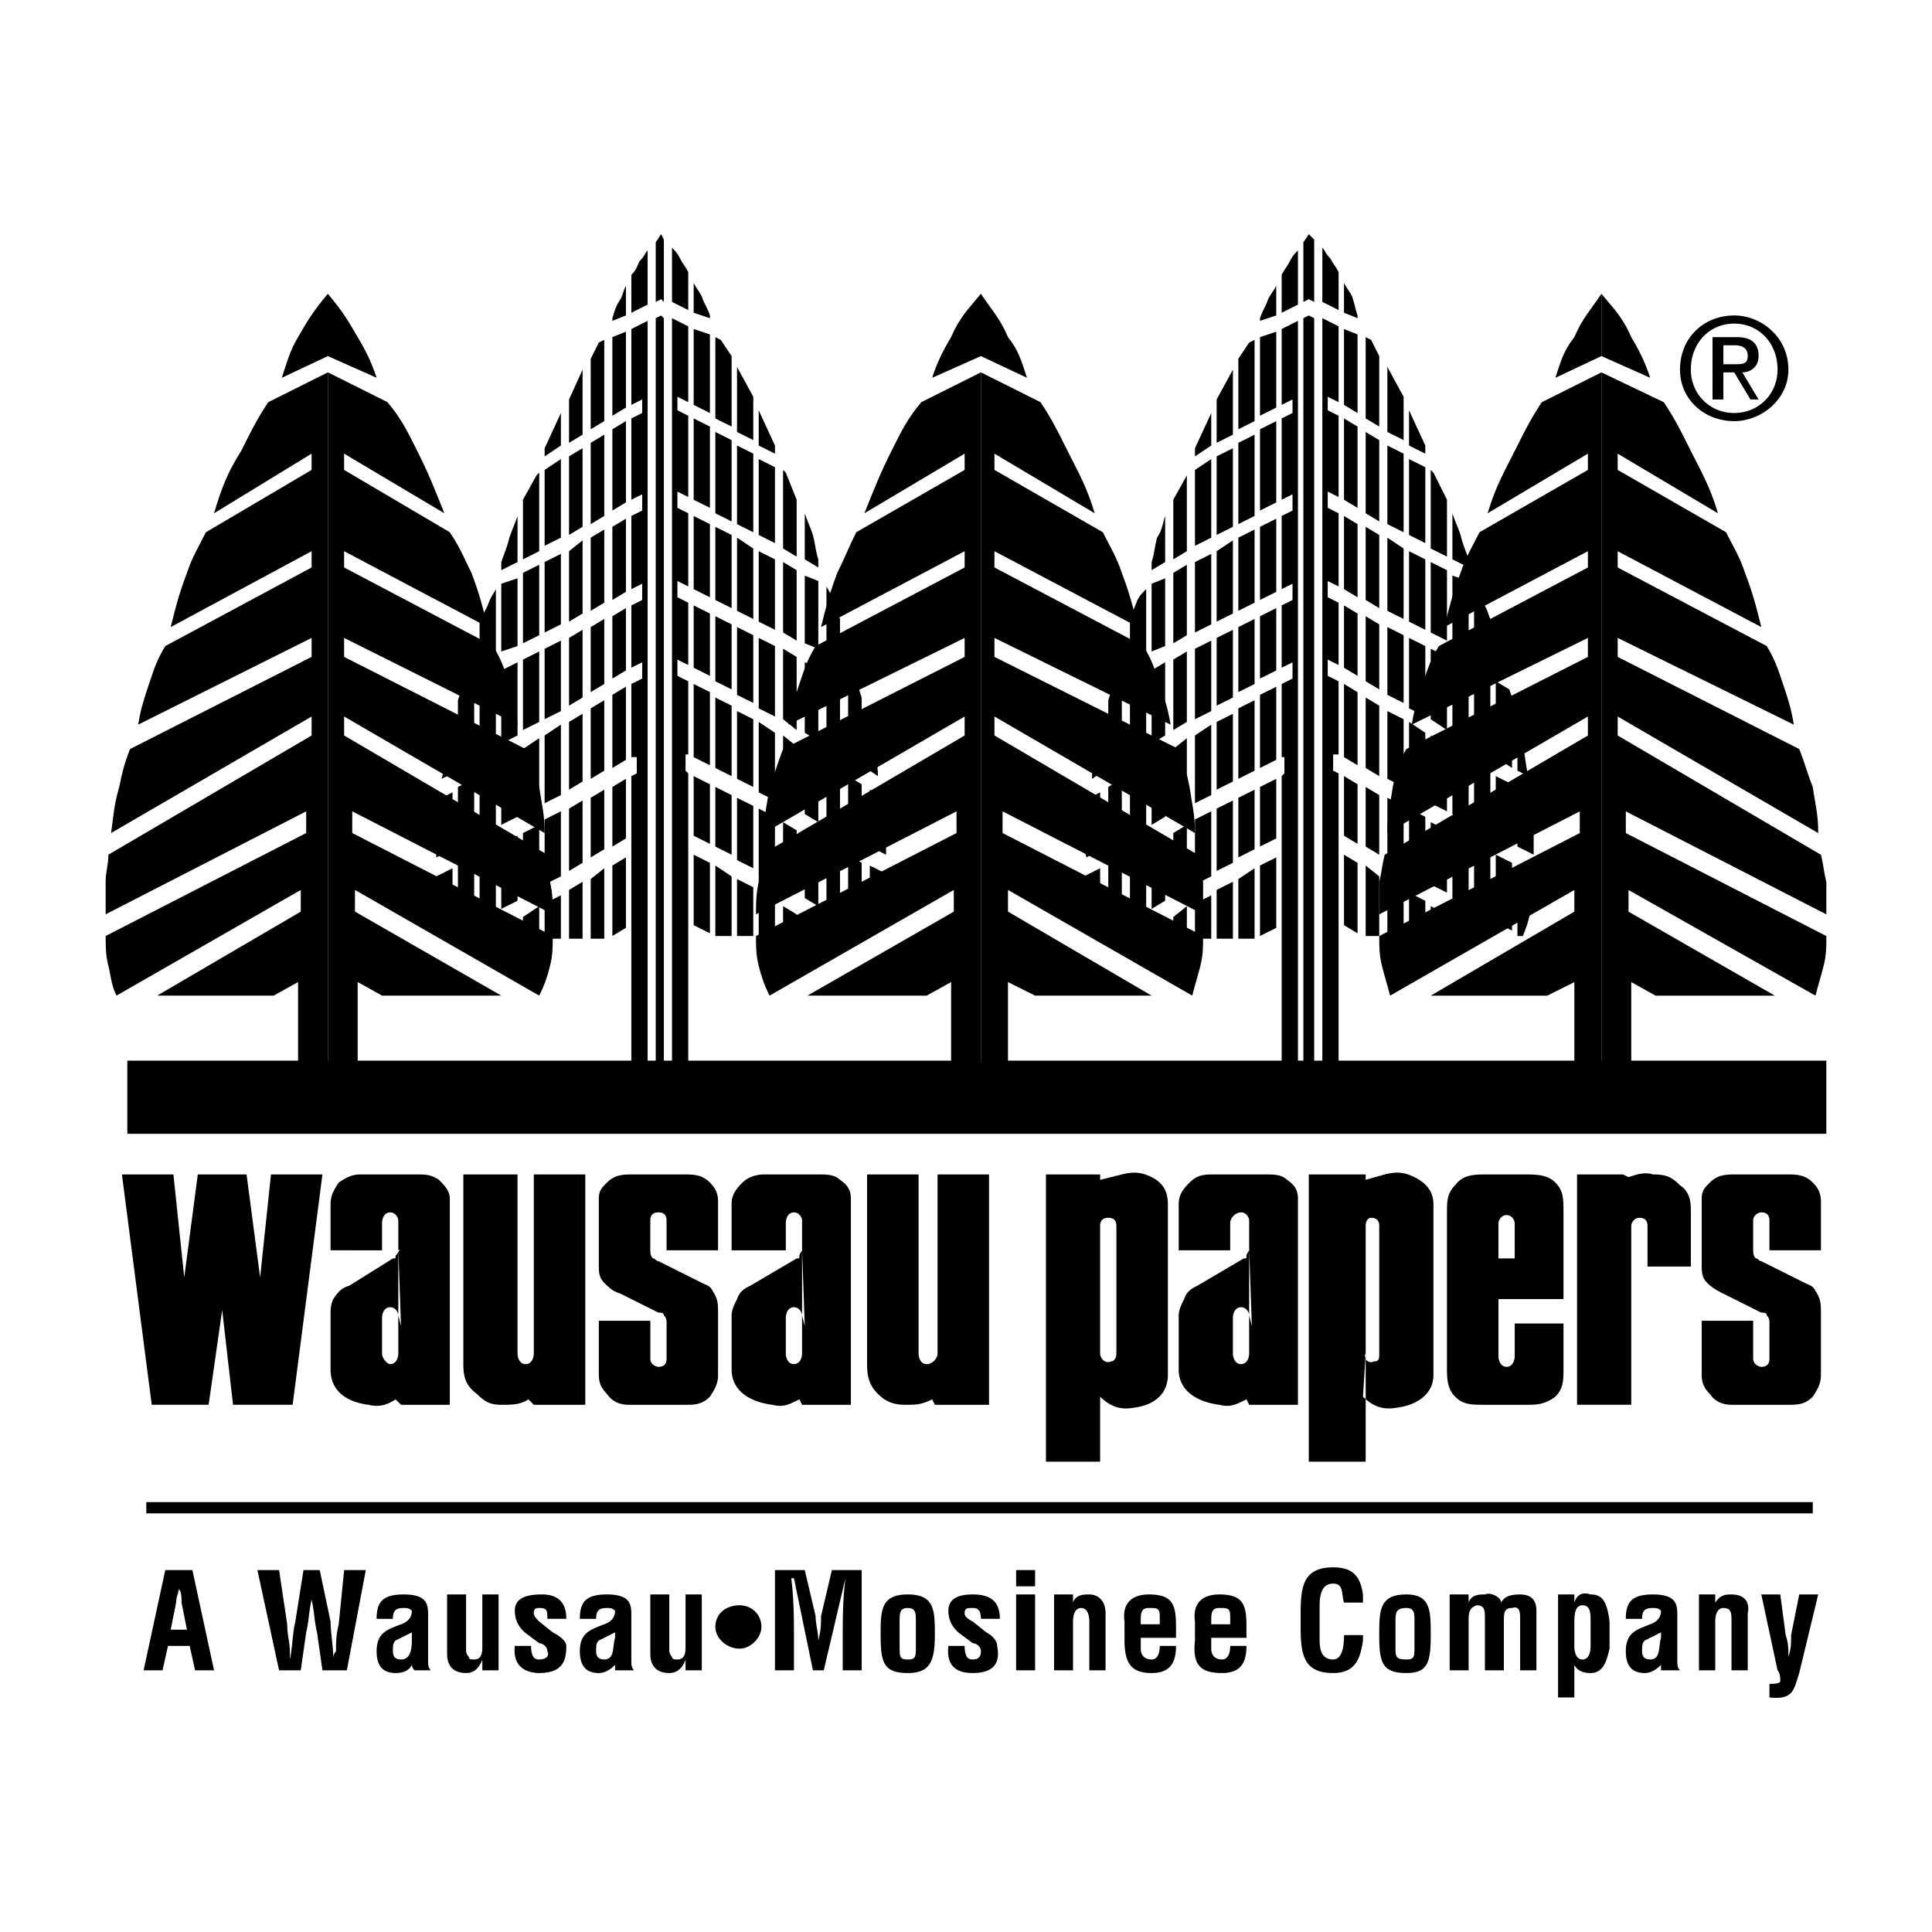 <svg xmlns="http://www.w3.org/2000/svg" width="2500" height="2500" viewBox="0 0 192.756 192.756"><path fill-rule="evenodd" clip-rule="evenodd" fill="#fff" d="M0 0h192.756v192.756H0V0z"/><path fill-rule="evenodd" clip-rule="evenodd" d="M12.705 105.82h169.51v7.299H12.705v-7.299zM32.71 29.311c-1.352 1.622-1.892 2.433-2.974 4.325-.811 1.352-1.081 2.434-1.622 4.056l4.596-2.163v-6.218zM32.71 29.311c1.352 1.622 1.893 2.433 2.974 4.325.811 1.352 1.352 2.434 1.893 4.056l-4.867-2.163v-6.218z"/><path d="M32.71 37.151l-5.947 2.974c-1.082 1.623-1.622 2.704-2.704 4.867-1.352 2.163-1.893 3.515-2.704 6.218l9.733-5.948v1.622l-10.544 6.218c-.811 1.622-1.352 2.433-1.892 4.055-.812 2.163-1.082 3.245-1.623 5.407l14.059-7.57v1.623l-14.599 7.84c-.811 1.352-1.082 2.163-1.622 3.785-.541 1.622-.811 2.433-1.081 4.055l17.302-8.651v1.893l-18.114 9.192c-.541 1.352-.811 2.433-1.081 3.785-.541 1.893-.541 2.704-.811 4.597l20.006-11.625v1.893L10.812 85.273c0 1.082-.27 1.622-.27 2.704v3.244l20.006-10.273v2.163L10.542 93.384c0 1.081 0 1.893.27 2.974.271 1.082.271 1.893.812 2.975l18.384-10.544v2.163l-14.329 8.381h11.625l2.433-1.352v11.084h2.974V37.151h-.001z" fill-rule="evenodd" clip-rule="evenodd"/><path d="M32.71 37.151l5.948 2.974c1.352 1.623 1.892 2.704 2.974 4.867 1.081 2.163 1.622 3.515 2.703 6.218l-10.003-5.948v1.622l10.544 6.218c1.082 1.622 1.352 2.433 2.163 4.055.811 2.163 1.081 3.245 1.622 5.407l-14.329-7.57v1.623l14.87 7.84c.811 1.352 1.082 2.163 1.622 3.785.541 1.622.541 2.433.811 4.055l-17.303-8.651v1.893l18.114 9.192c.541 1.352.811 2.433 1.352 3.785.271 1.893.541 2.704.541 4.597L34.333 71.485v1.893L54.61 85.274c.27 1.082.27 1.622.27 2.704.27 1.352.27 1.892.27 3.244L35.144 80.948v2.163l20.005 10.273c0 1.081 0 1.893-.27 2.974-.27 1.082-.541 1.893-1.082 2.975L35.415 88.788v2.163l14.599 8.381H38.118l-2.433-1.352v11.084H32.71V37.151zM97.865 29.311c-1.352 1.622-2.163 2.433-2.974 4.325-.811 1.352-1.352 2.434-1.893 4.056l4.867-2.163v-6.218zM97.865 29.311c1.082 1.622 1.893 2.433 2.703 4.325 1.082 1.352 1.352 2.434 1.893 4.056l-4.596-2.163v-6.218zM97.865 37.151l-5.948 2.974c-1.352 1.623-1.893 2.704-2.974 4.867-1.082 2.163-1.623 3.515-2.704 6.218l10.003-5.948v1.622l-10.813 6.218c-.812 1.622-1.082 2.433-1.893 4.055-.811 2.163-1.082 3.245-1.622 5.407l14.328-7.57v1.623l-14.869 7.84c-.811 1.352-1.082 2.163-1.622 3.785-.541 1.622-.811 2.433-1.082 4.055l17.573-8.651v1.893l-18.113 9.192c-.541 1.352-.811 2.433-1.352 3.785-.271 1.893-.541 2.704-.541 4.597l20.006-11.625v1.893L75.966 85.273c-.27 1.082-.27 1.622-.27 2.704-.27 1.352-.27 1.892-.27 3.244l20.006-10.273v2.163L75.426 93.384c0 1.081 0 1.893.27 2.974.27 1.082.541 1.893 1.082 2.975l18.384-10.544v2.163l-14.599 8.381h11.896l2.433-1.352v11.084h2.974V37.151h-.001z" fill-rule="evenodd" clip-rule="evenodd"/><path d="M97.865 37.151l5.947 2.974c1.082 1.623 1.623 2.704 2.703 4.867 1.082 2.163 1.893 3.515 2.703 6.218l-10.002-5.948v1.622l10.814 6.218c.811 1.622 1.352 2.433 1.893 4.055.811 2.163 1.08 3.245 1.621 5.407l-14.328-7.57v1.623l14.869 7.84c.811 1.352 1.082 2.163 1.623 3.785.539 1.622.811 2.433 1.08 4.055l-17.572-8.651v1.893l18.383 9.192c.541 1.352.812 2.433 1.082 3.785.271 1.893.541 2.704.541 4.597L99.217 71.485v1.893l20.275 11.896c.271 1.082.271 1.622.541 2.704v3.244l-20.006-10.273v2.163l20.006 10.273c0 1.081 0 1.893-.27 2.974-.271 1.082-.541 1.893-.811 2.975L100.567 88.79v2.163l14.328 8.381H103.27l-2.703-1.352v11.084h-2.703V37.151h.001zM159.775 29.311c-1.082 1.622-1.893 2.433-2.703 4.325-1.082 1.352-1.354 2.434-1.893 4.056l4.596-2.163v-6.218z" fill-rule="evenodd" clip-rule="evenodd"/><path d="M159.775 29.311c1.352 1.622 2.162 2.433 2.975 4.325.811 1.352 1.352 2.434 1.891 4.056l-4.865-2.163v-6.218h-.001zM159.775 37.151l-5.947 2.974c-1.082 1.623-1.623 2.704-2.705 4.867-1.08 2.163-1.891 3.515-2.703 6.218l10.004-5.948v1.622l-10.814 6.218c-.811 1.622-1.352 2.433-1.893 4.055-.811 2.163-1.082 3.245-1.621 5.407l14.328-7.57v1.623l-14.869 7.84c-.812 1.352-1.082 2.163-1.623 3.785-.541 1.622-.811 2.433-1.082 4.055l17.574-8.651v1.893l-18.113 9.192c-.812 1.352-1.082 2.433-1.352 3.785-.271 1.893-.541 2.704-.541 4.597l20.006-11.625v1.893l-20.277 11.896c-.27 1.082-.27 1.622-.539 2.704v3.244l20.006-10.273v2.163l-20.006 10.273c0 1.081 0 1.893.27 2.974.27 1.082.541 1.893.811 2.975l18.385-10.544v2.163l-14.33 8.381h11.625l2.705-1.352v11.084h2.703V37.151h-.002z" fill-rule="evenodd" clip-rule="evenodd"/><path d="M159.775 37.151l6.217 2.974c1.082 1.623 1.623 2.704 2.705 4.867 1.08 2.163 1.893 3.515 2.703 6.218l-10.004-5.948v1.622l10.814 6.218c.811 1.622 1.352 2.433 1.893 4.055.811 2.163 1.082 3.245 1.623 5.407l-14.33-7.57v1.623l14.869 7.84c.812 1.352 1.082 2.163 1.623 3.785.541 1.622.811 2.433 1.082 4.055l-17.574-8.651v1.893l18.113 9.192c.541 1.352.812 2.433 1.352 3.785.271 1.893.541 2.704.541 4.597l-20.006-11.625v1.893l20.277 11.896c.27 1.082.27 1.622.541 2.704v3.244l-20.006-10.273v2.163l20.006 10.273c0 1.081 0 1.893-.271 2.974-.27 1.082-.541 1.893-.811 2.975l-18.654-10.544v2.163l14.6 8.381h-11.896l-2.432-1.352v11.084h-2.975V37.151zM130.578 23.363l-.541.811v5.948l.541-.27.539.27v-6.218l-.539-.541zM130.578 31.474l-.541.27v74.887h1.08V31.744l-.539-.27zM129.496 24.985c-.27.271-.541.541-.811 1.082-.271.541-.541.811-.812 1.352v3.785l1.623-.812v-5.407zM127.332 28.5c-.27.541-.539.811-.811 1.352-.27.811-.541 1.081-.811 1.892v.27l1.621-.541V28.5h.001zM129.496 32.014l-1.623.811v7.57l1.082-.54v1.352l-1.082.54v8.111l1.082-.541v1.622l-1.082.54v7.3l1.082-.54v1.621l-1.082.541v6.218l1.082-.54v1.622l-1.082.541v7.299h.272v1.622l-.272.27v29.469h1.623V32.014zM127.332 33.096l-1.621.54v7.841l1.621-.811v-7.57zM125.17 33.907l-.541.27-1.08 1.622v7.03l1.621-.812v-8.11zM123.008 36.881l-1.623 2.974v4.325l1.623-.811v-6.488zM120.846 41.207l-1.623 3.514v.811l1.623-1.081v-3.244zM127.332 42.017l-1.621.812v8.11l1.621-.812v-8.11zM125.17 43.369l-1.621.811v8.111l1.621-.812v-8.11zM123.008 44.721l-1.623.811v7.84l1.623-.811v-7.84zM120.846 45.802l-1.623 1.082v7.57l1.623-.812v-7.84zM118.412 47.154v.271l-1.351 2.433v5.947l1.351-.811v-7.84zM127.332 51.75l-1.621.811v7.299l1.621-.811V51.75zM125.17 52.832l-1.621.81v7.3l1.621-.812v-7.298zM123.008 53.913l-1.623 1.081v7.029l1.623-.811v-7.299zM120.846 55.265l-1.623.811v7.029l1.623-.812v-7.028zM116.248 51.479c-.27.811-.27 1.352-.811 2.163-.27 1.082-.27 1.623-.541 2.434v.811l1.352-.811v-4.597zM118.412 56.346l-1.351.811v7.029l1.351-.811v-7.029zM116.248 57.698l-1.352.541v6.758l1.352-.54v-6.759zM114.355 58.779c-.541.541-.811.812-1.08 1.623-.271.541-.271 1.081-.541 1.622v4.325l1.621-.811v-6.759zM111.924 64.186l-.541 2.704.541-.271v-2.433zM127.332 60.671l-1.621.811v6.219l1.621-.811v-6.219zM125.17 61.753l-1.621.811v6.488l1.621-.81v-6.489zM123.008 62.834l-1.623.811v6.759l1.623-.811v-6.759zM120.846 63.916l-1.623.811v7.029l1.623-.811v-7.029zM118.412 64.997l-1.351.811v7.029l1.351-.811v-7.029zM116.248 66.079l-1.352.811v7.299l1.352-.811v-7.299zM114.355 67.16l-1.621.811v7.57l1.621-1.082V67.16zM111.924 68.511l-1.082.541-.27.811v7.03l1.352-1.082v-7.3zM109.76 72.026c-.27 1.082-.27 1.622-.541 2.703 0 1.082-.27 1.893-.27 2.974l.811-.541v-5.136zM127.332 68.511l-1.621.812v7.299l1.621-.811v-7.3zM125.17 69.863l-1.621.811v7.03l1.621-.811v-7.03zM123.008 71.215l-1.623.811v6.759l1.623-.811v-6.759zM120.846 72.296l-1.623 1.082v6.758l1.623-.81v-7.03zM118.412 73.648l-1.351 1.081v6.489l1.351-.811v-6.759zM116.248 75l-1.352.811v6.488l1.352-.811V75zM114.355 76.352l-1.621.811v6.218l1.621-.811v-6.218zM111.924 77.704l-1.352.81v5.948l1.352-.811v-5.947zM109.76 79.055l-1.08.541c-.271 1.352-.271 2.163-.271 3.515-.27 1.081-.27 1.622 0 2.433l1.352-.812v-5.677h-.001zM127.332 77.704l-1.621.81v5.948l1.621-.811v-5.947zM125.17 78.785l-1.621.811v5.948l1.621-.812v-5.947zM123.008 79.866l-1.623.811v6.219l1.623-.812v-6.218zM120.846 80.948l-1.623.811v6.488l1.623-.811v-6.488zM118.412 82.299l-1.351.812v6.218l1.351-.812v-6.218zM116.248 83.381l-1.352.54v6.759l1.352-.811v-6.488zM114.355 84.462l-1.621.811v6.759l1.621-1.081v-6.489zM111.924 85.544l-1.352.811v6.758l1.352-.811v-6.758zM109.76 86.625l-1.621.811c0 1.081.27 1.622.27 2.433.271 1.622.541 2.433 1.082 3.785h.27v-7.029h-.001zM127.332 85.544l-1.621.811v7.029l1.621-.811v-7.029zM125.17 86.625l-1.621 1.082v5.947h1.621v-7.029zM123.008 87.977l-1.623.811v4.866h1.623v-5.677zM120.846 89.329l-1.623.811v3.514h1.623v-4.325zM118.412 90.41l-1.351 1.081v2.163h1.351V90.41zM116.248 91.762l-1.352.811v1.081h1.352v-1.892zM114.355 93.113l-1.351.541h1.351v-.541zM131.93 24.715c.27.27.27.541.811 1.081.27.541.541.811.811 1.352v3.785l-1.621-.811v-5.407h-.001zM134.092 28.229c.27.541.541.811.811 1.352.271.811.271 1.081.541 1.892v.271l-1.352-.541v-2.974zM131.93 31.744l1.621.811v7.57l-1.082-.541v1.352l1.082.541v8.11l-1.082-.541v1.622l1.082.541v7.3l-1.082-.541v1.622l1.082.54v6.219l-1.082-.541v1.623l1.082.54v7.3h-.541v1.622l.541.27v29.468h-1.621V31.744zM134.092 32.825l1.351.541v7.841l-1.351-.812v-7.57zM136.254 33.636l.541.271.812 1.622v7.029l-1.353-.811v-8.111zM138.418 36.61l1.621 2.974v4.326l-1.621-.811V36.61zM140.58 40.936l1.623 3.515v.811l-1.623-.811v-3.515zM134.092 41.747l1.351.811v8.11l-1.351-.81v-8.111zM136.254 43.099l1.353.811v8.111l-1.353-.812v-8.11zM138.418 44.451l1.621.811v7.84l-1.621-.811v-7.84zM140.58 45.802l1.623.811v7.57l-1.623-.811v-7.57zM142.742 46.884l.272.27 1.351 2.704v5.677l-1.623-.811v-7.84zM134.092 51.479l1.351.812v7.299l-1.351-.811v-7.3zM136.254 52.561l1.353.811v7.299l-1.353-.811v-7.299zM138.418 53.642l1.621 1.082v7.029l-1.621-.811v-7.3zM140.58 54.994l1.623.811v7.029l-1.623-.811v-7.029zM144.906 51.209c.27.811.541 1.352.811 2.163.27 1.082.541 1.622.811 2.433v.811l-1.621-.811v-4.596h-.001zM142.742 56.076l1.623.811v7.029l-1.623-.811v-7.029zM144.906 57.427l1.621.541v6.759l-1.621-.541v-6.759zM147.068 58.509c.541.541.541.811.811 1.622.541.541.541 1.082.812 1.623v4.326l-1.623-.811v-6.76zM149.232 63.916l.539 2.703-.539-.27v-2.433zM134.092 60.401l1.351.811v6.219l-1.351-.812v-6.218zM136.254 61.482l1.353.811v6.489l-1.353-.811v-6.489zM138.418 62.564l1.621.811v6.758l-1.621-.81v-6.759zM140.58 63.645l1.623.812v7.028l-1.623-.811v-7.029zM142.742 64.727l1.623.811v7.299l-1.623-1.081v-7.029zM144.906 66.079l1.621.54v7.299l-1.621-.81v-7.029zM147.068 66.89l1.623.811v7.57l-1.623-1.082V66.89zM149.232 67.971l1.352.811.27.811v7.029l-1.622-1.081v-7.57zM151.395 71.756c.27 1.082.541 1.622.541 2.704.27 1.081.27 1.892.539 2.974l-1.08-.541v-5.137zM134.092 68.242l1.351.81v7.3l-1.351-.811v-7.299zM136.254 69.593l1.353.811v7.029l-1.353-.811v-7.029zM138.418 70.945l1.621.811v6.758l-1.621-.81v-6.759zM140.58 72.026l1.623 1.082v6.758l-1.623-.811v-7.029zM142.742 73.378l1.623 1.081v6.489l-1.623-.812v-6.758zM144.906 74.729l1.621.812v6.488l-1.621-.811v-6.489zM147.068 76.082l1.623.811v6.218l-1.623-.812v-6.217zM149.232 77.433l1.622.812v5.947l-1.622-.811v-5.948zM151.395 78.785l1.08.541c.271 1.352.541 2.163.541 3.515v2.433l-1.621-.811v-5.678zM134.092 77.433l1.351.812v5.947l-1.351-.811v-5.948zM136.254 78.514l1.353.812v5.947l-1.353-.811v-5.948zM138.418 79.596l1.621.811v6.218l-1.621-.811v-6.218zM140.58 80.677l1.623.811v6.489l-1.623-.811v-6.489zM142.742 82.029l1.623.811v6.218l-1.623-.811v-6.218zM144.906 83.111l1.621.54v6.759l-1.621-.811v-6.488zM147.068 84.192l1.623.811v6.759l-1.623-1.082v-6.488zM149.232 85.273l1.622.811v6.759l-1.622-.811v-6.759zM151.395 86.355l1.621.811c0 1.082 0 1.622-.27 2.434 0 1.622-.271 2.433-.811 3.785h-.541v-7.03h.001zM134.092 85.273l1.351.811v7.029l-1.351-.811v-7.029zM136.254 86.355l1.353 1.081v5.948h-1.353v-7.029zM138.418 87.707l1.621.81v4.867h-1.621v-5.677zM140.58 89.058l1.623.811v3.515h-1.623v-4.326zM142.742 90.41l1.623.811v2.163h-1.623V90.41zM144.906 91.491l1.621.811v1.082h-1.621v-1.893zM147.068 92.843l1.082.541h-1.082v-.541zM65.963 23.363l-.54.811v5.948l.54-.27.271.27v-6.218l-.271-.541zM65.963 31.474l-.54.27v74.887h.811V31.744l-.271-.27zM64.612 24.985c-.271.271-.271.541-.811 1.082-.271.541-.271.811-.811 1.352v3.785l1.622-.812v-5.407zM62.449 28.5c-.271.541-.271.811-.541 1.352-.541.811-.541 1.081-.812 1.892v.27l1.352-.541V28.5h.001zM64.612 32.014l-1.622.811v7.57l1.081-.54v1.352l-1.081.54v8.111l1.081-.541v1.622l-1.081.54v7.3l1.081-.54v1.621l-1.081.541v6.218l1.081-.54v1.622l-1.081.541v7.299h.54v1.622l-.54.27v29.469h1.622V32.014zM62.449 33.096l-1.352.54v7.841l1.352-.811v-7.57zM60.287 33.907l-.541.27-.811 1.622v7.03l1.352-.812v-8.11zM58.124 36.881l-1.352 2.974v4.325l1.352-.811v-6.488zM55.961 41.207l-1.623 3.514v.811l1.623-1.081v-3.244zM62.449 42.017l-1.352.812v8.11l1.352-.812v-8.11zM60.287 43.369l-1.352.811v8.111l1.352-.812v-8.11zM58.124 44.721l-1.352.811v7.84l1.352-.811v-7.84zM55.961 45.802l-1.623 1.082v7.57l1.623-.812v-7.84zM53.798 47.154l-.27.271-1.352 2.433v5.947l1.622-.811v-7.84zM62.449 51.75l-1.352.811v7.299l1.352-.811V51.75zM60.287 52.832l-1.352.81v7.3l1.352-.812v-7.298zM58.124 53.913l-1.352 1.081v7.029l1.352-.811v-7.299zM55.961 55.265l-1.623.811v7.029l1.623-.812v-7.028zM51.635 51.479c-.271.811-.541 1.352-.811 2.163-.271 1.082-.541 1.623-.811 2.434v.811l1.622-.811v-4.597zM53.798 56.346l-1.622.811v7.029l1.622-.811v-7.029zM51.635 57.698l-1.622.541v6.758l1.622-.54v-6.759zM49.472 58.779c-.27.541-.541.812-.811 1.623l-.811 1.622v4.325l1.622-.811v-6.759zM47.31 64.186l-.541 2.704.541-.271v-2.433zM62.449 60.671l-1.352.811v6.219l1.352-.811v-6.219zM60.287 61.753l-1.352.811v6.488l1.352-.81v-6.489zM58.124 62.834l-1.352.811v6.759l1.352-.811v-6.759zM55.961 63.916l-1.623.811v7.029l1.623-.811v-7.029zM53.798 64.997l-1.622.811v7.029l1.622-.811v-7.029zM51.635 66.079l-1.622.811v7.299l1.622-.811v-7.299zM49.472 67.16l-1.622.811v7.57l1.622-1.082V67.16zM47.31 68.511l-1.352.541-.27.811v7.03l1.622-1.082v-7.3zM45.146 72.026c-.27 1.082-.54 1.622-.54 2.703-.271 1.082-.271 1.893-.541 2.974l1.081-.541v-5.136zM62.449 68.511l-1.352.812v7.299l1.352-.811v-7.3zM60.287 69.863l-1.352.811v7.03l1.352-.811v-7.03zM58.124 71.215l-1.352.811v6.759l1.352-.811v-6.759zM55.961 72.296l-1.623 1.082v6.758l1.623-.81v-7.03zM53.798 73.648l-1.622 1.081v6.489l1.622-.811v-6.759zM51.635 75l-1.622.811v6.488l1.622-.811V75zM49.472 76.352l-1.622.811v6.218l1.622-.811v-6.218zM47.31 77.704l-1.622.81v5.948l1.622-.811v-5.947zM45.146 79.055l-1.081.541c-.271 1.352-.541 2.163-.541 3.515v2.433l1.622-.812v-5.677zM62.449 77.704l-1.352.81v5.948l1.352-.811v-5.947zM60.287 78.785l-1.352.811v5.948l1.352-.812v-5.947zM58.124 79.866l-1.352.811v6.219l1.352-.812v-6.218zM55.961 80.948l-1.623.811v6.488l1.623-.811v-6.488zM53.798 82.299l-1.622.812v6.218l1.622-.812v-6.218zM51.635 83.381l-1.622.54v6.759l1.622-.811v-6.488zM49.472 84.462l-1.622.811v6.759l1.622-1.081v-6.489zM47.31 85.544l-1.622.811v6.758l1.622-.811v-6.758zM45.146 86.625l-1.622.811c0 1.081 0 1.622.27 2.433.271 1.622.271 2.433 1.082 3.785h.27v-7.029zM62.449 85.544l-1.352.811v7.029l1.352-.811v-7.029zM60.287 86.625l-1.352 1.082v5.947h1.352v-7.029zM58.124 87.977l-1.352.811v4.866h1.352v-5.677zM55.961 89.329l-1.623.811v3.514h1.623v-4.325zM53.798 90.41l-1.622 1.081v2.163h1.622V90.41zM51.635 91.762l-1.622.811v1.081h1.622v-1.892zM49.472 93.113l-1.081.541h1.081v-.541zM67.045 24.715c.27.27.541.541.811 1.081.271.541.541.811.811 1.352v3.785l-1.622-.811v-5.407zM69.208 28.229c.27.541.541.811.811 1.352.271.811.541 1.081.811 1.892v.271l-1.622-.541v-2.974zM67.045 31.744l1.622.811v7.57l-1.081-.541v1.352l1.081.541v8.11l-1.081-.541v1.622l1.081.541v7.3l-1.081-.541v1.622l1.081.54v6.219l-1.081-.541v1.623l1.081.54v7.3h-.27v1.622l.27.27v29.468h-1.622V31.744zM69.208 32.825l1.622.541v7.841l-1.622-.812v-7.57zM71.371 33.636l.541.271 1.081 1.622v7.029l-1.622-.811v-8.111zM73.534 36.61l1.622 2.974v4.326l-1.622-.811V36.61zM75.696 40.936l1.622 3.515v.811l-1.622-.811v-3.515zM69.208 41.747l1.622.811v8.11l-1.622-.81v-8.111zM71.371 43.099l1.622.811v8.111l-1.622-.812v-8.11zM73.534 44.451l1.622.811v7.84l-1.622-.811v-7.84zM75.696 45.802l1.622.811v7.57l-1.622-.811v-7.57zM78.129 46.884l.271.27 1.081 2.704v5.677l-1.352-.811v-7.84zM69.208 51.479l1.622.812v7.299l-1.622-.811v-7.3zM71.371 52.561l1.622.811v7.299l-1.622-.811v-7.299zM73.534 53.642l1.622 1.082v7.029l-1.622-.811v-7.3zM75.696 54.994l1.622.811v7.029l-1.622-.811v-7.029zM80.292 51.209c.271.811.541 1.352.811 2.163.271 1.082.271 1.622.541 2.433v.811l-1.352-.811v-4.596zM78.129 56.076l1.352.811v7.029l-1.352-.811v-7.029zM80.292 57.427l1.352.541v6.759l-1.352-.541v-6.759zM82.455 58.509c.271.541.541.811.811 1.622.271.541.271 1.082.541 1.623v4.326l-1.352-.811v-6.76zM84.618 63.916l.541 2.703-.541-.27v-2.433zM69.208 60.401l1.622.811v6.219l-1.622-.812v-6.218zM71.371 61.482l1.622.811v6.489l-1.622-.811v-6.489zM73.534 62.564l1.622.811v6.758l-1.622-.81v-6.759zM75.696 63.645l1.622.812v7.028l-1.622-.811v-7.029zM78.129 64.727l1.352.811v7.299l-1.352-1.081v-7.029zM80.292 66.079l1.352.54v7.299l-1.352-.81v-7.029zM82.455 66.89l1.352.811v7.57l-1.352-1.082V66.89zM84.618 67.971l1.081.811.27.811v7.029l-1.351-1.081v-7.57zM86.781 71.756c.27 1.082.27 1.622.541 2.704 0 1.081.271 1.892.271 2.974l-.811-.541v-5.137h-.001zM69.208 68.242l1.622.81v7.3l-1.622-.811v-7.299zM71.371 69.593l1.622.811v7.029l-1.622-.811v-7.029zM73.534 70.945l1.622.811v6.758l-1.622-.81v-6.759zM75.696 72.026l1.622 1.082v6.758l-1.622-.811v-7.029zM78.129 73.378l1.352 1.081v6.489l-1.352-.812v-6.758zM80.292 74.729l1.352.812v6.488l-1.352-.811v-6.489zM82.455 76.082l1.352.811v6.218l-1.352-.812v-6.217zM84.618 77.433l1.351.812v5.947l-1.351-.811v-5.948zM86.781 78.785l1.081.541c.271 1.352.271 2.163.541 3.515v2.433l-1.622-.811v-5.678zM69.208 77.433l1.622.812v5.947l-1.622-.811v-5.948zM71.371 78.514l1.622.812v5.947l-1.622-.811v-5.948zM73.534 79.596l1.622.811v6.218l-1.622-.811v-6.218zM75.696 80.677l1.622.811v6.489l-1.622-.811v-6.489zM78.129 82.029l1.352.811v6.218l-1.352-.811v-6.218zM80.292 83.111l1.352.54v6.759l-1.352-.811v-6.488zM82.455 84.192l1.352.811v6.759l-1.352-1.082v-6.488zM84.618 85.273l1.351.811v6.759l-1.351-.811v-6.759zM86.781 86.355l1.622.811c0 1.082-.271 1.622-.271 2.434-.271 1.622-.541 2.433-1.082 3.785h-.27v-7.03h.001zM69.208 85.273l1.622.811v7.029l-1.622-.811v-7.029zM71.371 86.355l1.622 1.081v5.948h-1.622v-7.029zM73.534 87.707l1.622.81v4.867h-1.622v-5.677zM75.696 89.058l1.622.811v3.515h-1.622v-4.326zM78.129 90.41l1.352.811v2.163h-1.352V90.41zM80.292 91.491l1.352.811v1.082h-1.352v-1.893zM82.455 92.843l1.082.541h-1.082v-.541zM167.615 36.881c0-3.245 2.434-5.407 5.406-5.407 2.705 0 5.408 2.163 5.408 5.407 0 2.974-2.703 5.136-5.408 5.136-2.972 0-5.406-2.162-5.406-5.136zm5.406 4.326c2.434 0 4.326-1.893 4.326-4.326 0-2.704-1.893-4.596-4.326-4.596-2.432 0-4.324 1.893-4.324 4.596 0 2.433 1.893 4.326 4.324 4.326zm-1.08-1.352h-1.082v-6.219h2.434c1.352 0 2.162.541 2.162 1.893 0 1.082-.811 1.622-1.621 1.622l1.621 2.704h-.811l-1.623-2.704h-1.08v2.704zm1.08-3.515c.812 0 1.352 0 1.352-.812 0-.811-.539-1.081-1.352-1.081h-1.08v1.893h1.08zM17.301 117.174h-5.137l2.974 22.98h5.677l1.352-9.463 1.082 9.463h5.947l2.974-22.98h-5.136l-1.082 10.273-1.352-10.273h-4.866l-1.352 10.273-1.081-10.273zM40.01 132.314l-.271-1.082c0-.27-.271-.811-.811-.811s-.811.541-.811 1.082v3.514c0 .541.541 1.082.811 1.082.541 0 .811-.541.811-1.082v-13.246c0-.271-.271-.812-.811-.812s-.811.541-.811 1.082v2.703H32.98v-4.596c0-.811.271-1.352.812-2.162.811-.541 1.352-.812 2.163-.812h5.677c.811 0 1.352 0 2.163.541.541.541 1.082 1.082 1.082 1.893v20.547H40.01l-.541-.541c-.811.541-1.622.811-2.703.541-2.163-.27-3.785-1.352-3.785-3.514v-5.408c0-.541 0-1.082.271-1.621.541-.812.811-1.082 1.622-1.352l4.326-2.705c.27 0 .27 0 .27-.27.271-.271.541-.811.271-.541l.269 7.57zM46.228 117.174V136.1c0 1.352.271 2.162 1.352 2.973.811.812 1.352 1.082 2.433 1.082 1.081 0 1.893 0 2.703-.541l.541.541h5.137v-22.98h-5.137v17.844c0 .541-.271 1.082-.811 1.082s-.811-.541-.811-1.082v-17.844h-5.407v-.001zM66.504 124.744h5.137v-4.865c0-.812-.271-1.352-.811-1.893-.811-.812-1.622-.812-2.704-.812H63.26c-1.082 0-1.893 0-2.703.812-.541.541-.812.811-.812 1.621v6.488c0 .812 0 1.352.541 1.893.541.541.811.811 1.622 1.082l3.785 1.893c.27 0 .541 0 .541.27.271.271.271.541.271.812v3.514c0 .541-.271.811-.811.811-.27 0-.811-.27-.811-.811v-3.785h-5.137v5.406c0 .812.271 1.352.812 1.893.54.812 1.352 1.082 2.162 1.082h5.948c1.082 0 1.623-.27 2.163-.811.541-.812.811-1.352.811-2.164v-6.217c0-.812 0-1.352-.541-2.164-.271-.539-.541-.539-1.082-.811l-4.326-2.162c-.27 0-.27-.271-.541-.271-.271-.27-.271-.541-.271-1.08v-2.703c0-.541.271-.812.811-.812s.811.271.811.812v2.972h.001zM80.292 132.314l-.27-1.082c0-.27-.271-.811-.811-.811-.541 0-.811.541-.811 1.082v3.514c0 .541.27 1.082.811 1.082s.811-.541.811-1.082v-13.246c0-.271-.271-.812-.811-.812-.541 0-.811.541-.811 1.082v2.703h-5.407v-4.596c0-.811.271-1.352 1.082-2.162.541-.541 1.352-.812 2.163-.812h5.407c.811 0 1.622 0 2.163.541.811.541 1.082 1.082 1.082 1.893v20.547h-4.866l-.271-.541c-1.082.541-1.622.811-2.704.541-2.163-.27-4.055-1.352-4.055-3.514v-5.408c0-.541.271-1.082.541-1.621.27-.812.811-1.082 1.352-1.352l4.596-2.705c.271 0 .271 0 .271-.27 0-.271.541-.811.271-.541l.267 7.57zM86.51 117.174V136.1c0 1.352.271 2.162 1.082 2.973.811.812 1.622 1.082 2.704 1.082 1.081 0 1.622 0 2.703-.541l.271.541h5.407v-22.98H93.54v17.844c0 .541-.541 1.082-1.082 1.082s-.811-.541-.811-1.082v-17.844H86.51v-.001zM109.76 135.018c0 .541.541 1.082 1.082.811.271 0 .541-.27.541-.811v-12.707c0-.539-.27-.811-.811-.811s-.812.271-.812.811v23.521h-5.406v-28.658h5.406v.541l2.164-.541c1.08-.27 1.891-.27 2.973.271s1.623 1.352 1.623 2.703v17.031c0 1.893-1.352 2.975-3.244 3.244-1.352.271-2.434 0-3.516-1.08v-4.325zM124.9 132.314l-.271-1.082c0-.27-.27-.811-.811-.811s-.811.541-.811 1.082v3.514c0 .541.27 1.082.811 1.082s.811-.541.811-1.082v-13.246c0-.271-.27-.812-.811-.812s-1.082.541-1.082 1.082v2.703H117.6v-4.596c0-.811.271-1.352 1.082-2.162.541-.541 1.082-.812 2.164-.812h5.406c.811 0 1.621 0 2.162.541.812.541 1.082 1.082 1.082 1.893v20.547h-4.867l-.27-.541c-1.082.541-1.623.811-2.703.541-2.164-.27-4.057-1.352-4.057-3.514v-5.408c0-.541.271-1.082.541-1.621.271-.812.812-1.082 1.352-1.352l4.598-2.705c.27 0 .27 0 .27-.27 0-.271.541-.811.27-.541l.27 7.57zM136.254 135.018a.598.598 0 0 0 .812.811c.541 0 .541-.27.541-.811v-12.707c0-.539-.271-.811-.812-.811-.27 0-.541.271-.541.811v23.521h-5.676v-28.658h5.676v.541l1.893-.541c1.082-.27 1.893-.27 2.975.271s1.893 1.352 1.893 2.703v17.031c0 1.893-1.623 2.975-3.516 3.244-1.352.271-2.432 0-3.514-1.08l.269-4.325zM161.938 117.174h-4.596v22.98h5.408V122.31c0-.27.27-.811.811-.811s.811.271.811.811v4.057h4.326v-5.678c0-1.082-.271-1.893-1.082-2.434-.811-.811-1.352-1.082-2.703-1.082-.811-.27-1.623 0-2.434.271l-.541-.27zM176.537 124.744h5.137v-4.865c0-.812-.271-1.352-.812-1.893-.811-.812-1.621-.812-2.703-.812h-4.865c-1.082 0-1.893 0-2.703.812-.541.541-.812.811-.812 1.621v6.488c0 .812 0 1.352.541 1.893s1.082.811 1.623 1.082l3.785 1.893c.27 0 .539 0 .539.27.271.271.271.541.271.812v3.514c0 .541-.271.811-.811.811-.271 0-.812-.27-.812-.811v-3.785h-5.137v5.406c0 .812.271 1.352.812 1.893.541.812 1.352 1.082 2.162 1.082h5.947c1.082 0 1.623-.27 2.162-.811.541-.812.812-1.352.812-2.164v-6.217c0-.812 0-1.352-.541-2.164-.271-.539-.541-.539-1.082-.811l-4.324-2.162c-.271 0-.271-.271-.541-.271-.271-.27-.271-.541-.271-1.08v-2.703c0-.541.541-.812.812-.812.539 0 .811.271.811.812v2.972zM149.502 135.287c0 .541.27 1.082.811 1.082s.811-.541.811-1.082v-3.242h4.867v4.324c0 1.352 0 2.162-.811 2.975-1.082.811-1.893.811-2.975.811h-4.055c-1.352 0-2.164 0-2.975-.811-.811-.812-.811-1.893-.811-2.975v-15.41c0-1.08 0-1.893.811-2.703.811-1.082 1.893-1.082 3.244-1.082h3.516c1.352 0 2.432 0 3.244.812.811.811.811 1.621.811 2.973v8.652h-6.488v5.676zm0-9.732h1.621v-3.514c0-.27-.27-.811-.811-.811s-.811.541-.811.811v3.514h.001zM17.571 159.891c0-.541.27-1.082.27-1.354v-.811.811c.271.271.271.812.271 1.354l.541 2.703H17.03l.541-2.703zm-1.352 6.757l.541-2.434h2.163l.541 2.434h1.893l-2.163-10.002H16.49l-2.163 10.002h1.892zM32.981 161.783c0 1.08.271 2.432.271 3.783 0-.27 0-.539.271-.811 0-.811 0-1.621.271-2.703l.54-5.406h2.163l-1.893 10.002H32.17l-.541-3.785c-.271-1.08-.271-2.162-.541-3.244-.271 1.082-.271 2.164-.541 3.244l-.541 3.785h-2.163l-2.163-10.002h2.163l.812 5.406c0 1.082.27 1.893.27 2.703v.811c.27-1.352.27-2.703.541-3.783l.812-5.137H31.9l1.081 5.137zM41.092 163.404c0 .811 0 2.162-1.082 2.162-.541 0-.811-.27-.811-.811s0-.811.27-1.082c.541-.27 1.082-.539 1.623-.811v.542zm1.892 3.244c-.271-.27-.271-.541-.271-1.082v-4.324c0-1.082 0-2.164-2.433-2.164-2.163 0-2.704.812-2.704 2.434h1.622c0-.811.27-1.082 1.082-1.082.27 0 .541 0 .811.271 0 .541-.271 1.082-1.082 1.352-1.352.541-2.433.811-2.433 2.703 0 1.352.541 2.162 1.892 2.162.812 0 1.352-.27 1.623-.811 0 0 0 .271.27.541h1.623zM48.121 165.566c-.271.812-.811 1.352-1.622 1.352-1.352 0-1.892-.811-1.892-1.891v-5.949h1.892v5.408c0 .27 0 .541.271.811 0 .27.271.27.541.27.811 0 .811-.811.811-1.352v-5.137h1.622v7.57h-1.622v-1.082h-.001zM52.987 164.215c0 1.352.541 1.352.811 1.352.541 0 1.082-.27.812-.811 0-.541-.541-.811-.812-.811l-1.082-.811c-.811-.541-1.352-1.352-1.352-2.434s.812-1.623 2.704-1.623c1.622 0 2.433.812 2.433 2.434h-1.892c0-.811 0-1.082-.812-1.082-.27 0-.541 0-.541.541 0 .271.271.541.541.812l1.352 1.08c.541.271 1.352.811 1.352 1.352 0 1.352-.271 2.703-2.704 2.703-.811 0-2.704-.27-2.433-2.703h1.623v.001zM61.368 163.404c-.271.811 0 2.162-1.081 2.162-.541 0-.812-.27-.812-.811s0-.811.271-1.082c.541-.27 1.082-.539 1.622-.811v.542zm1.892 3.244c-.271-.27-.271-.541-.271-1.082v-4.324c0-1.082 0-2.164-2.433-2.164-2.163 0-2.704.812-2.704 2.434h1.622c0-.811.271-1.082 1.082-1.082.27 0 .54 0 .811.271 0 .541-.271 1.082-1.081 1.352-1.352.541-2.434.811-2.434 2.703 0 1.352.541 2.162 1.893 2.162.541 0 1.082-.27 1.622-.811v.541h1.893zM68.397 165.566c-.271.812-.811 1.352-1.622 1.352-1.352 0-1.893-.811-1.893-1.891v-5.949h1.893v5.408c0 .27 0 .541.27.811 0 .27.27.27.541.27.811 0 .811-.811.811-1.352v-5.137h1.622v7.57h-1.622v-1.082zM73.804 164.486c-1.352 0-2.433-1.082-2.433-2.164 0-1.352 1.082-2.162 2.433-2.162 1.082 0 2.163.811 2.163 2.162-.001 1.082-1.082 2.164-2.163 2.164zM79.211 166.648h-1.893v-10.002h2.974l1.082 4.596c0 .811.271 1.621.271 2.432.271-1.08.271-1.621.271-2.432l1.081-4.596h2.974v10.002h-1.892v-2.975c0-2.162 0-4.055.271-6.217l-2.163 9.191h-1.082l-1.892-9.191h-.27c.27 2.162.27 4.055.27 6.217v2.975h-.002zM89.754 161.783c0-.812 0-1.354.811-1.354s.811.541.811 1.354v2.432c0 1.082 0 1.352-.811 1.352s-.811-.27-.811-1.352v-2.432zm.811 5.135c2.163 0 2.704-1.08 2.704-3.783 0-2.434 0-4.057-2.704-4.057s-2.704 1.623-2.704 4.057c.001 2.703.271 3.783 2.704 3.783zM96.243 164.215c0 1.352.541 1.352.812 1.352.541 0 .811-.27.811-.811s-.541-.811-.811-.811l-1.083-.811c-.811-.541-1.352-1.352-1.352-2.434s.812-1.623 2.434-1.623c1.893 0 2.703.812 2.703 2.434h-1.893c0-.811-.27-1.082-.811-1.082-.542 0-.812 0-.812.541 0 .271.271.541.812.812l1.352 1.08c.541.271 1.08.811 1.08 1.352.271 1.352 0 2.703-2.432 2.703-1.083 0-2.705-.27-2.434-2.703h1.624v.001zM101.379 159.078h1.893v7.57h-1.893v-7.57zm0-2.432h1.893v1.621h-1.893v-1.621zM107.057 159.891c.271-.812 1.082-.812 1.623-.812.811 0 1.621.541 1.621 1.893v5.678h-1.621v-4.865c0-.812-.271-1.354-.812-1.354-.539 0-.811.541-.811 1.354v4.865h-1.893v-7.57h1.893v.811zM113.814 162.053v-.27c0-.812 0-1.354.812-1.354.811 0 1.082 0 1.082.812v.811h-1.894v.001zm-1.621 1.621c0 2.434.811 3.244 2.703 3.244s2.434-1.08 2.434-2.703h-1.621c0 .812-.271 1.352-.812 1.352s-1.082-.27-1.082-1.08v-1.082h3.516v-1.082c0-2.162-.27-3.244-2.703-3.244-1.623 0-2.703.812-2.434 2.705v1.89h-.001zM120.846 162.053v-.27c0-.812 0-1.354.811-1.354s1.08 0 1.08.812v.811h-1.891v.001zm-1.623 1.621c-.27 2.434.541 3.244 2.703 3.244 1.893 0 2.434-1.08 2.434-2.703h-1.623c0 .812-.27 1.352-.811 1.352s-1.08-.27-1.08-1.08v-1.082h3.514v-1.082c0-2.162-.27-3.244-2.703-3.244-1.623 0-2.703.812-2.434 2.705v1.89zM135.984 163.135v.539c-.27 1.893-.811 3.244-2.975 3.244-2.973 0-3.244-1.891-3.244-4.596v-1.352c0-2.703.271-4.596 3.244-4.596 1.893 0 2.705.811 2.975 2.703v.812h-1.893c-.27-.812 0-1.893-1.082-1.893-1.352 0-1.352 1.621-1.352 2.432v2.975c0 .811 0 2.162 1.352 2.162 1.082 0 1.082-1.893 1.082-2.432h1.893v.002zM139.229 161.783c0-.812 0-1.354 1.082-1.354.811 0 .811.541.811 1.354v2.432c0 1.082 0 1.352-.811 1.352-1.082 0-1.082-.27-1.082-1.352v-2.432zm1.082 5.135c2.162 0 2.432-1.08 2.432-3.783 0-2.434 0-4.057-2.432-4.057-2.703 0-2.703 1.623-2.703 4.057-.001 2.703.269 3.783 2.703 3.783zM146.527 159.891c.271-.812 1.082-.812 1.623-.812.541-.27 1.621.271 1.621.812.271-.541.812-.812 1.893-.812 1.082 0 1.623.541 1.623 1.623v5.947h-1.623v-5.137c0-.541 0-1.352-.811-1.082-.811 0-.811.541-.811 1.354v4.865h-1.893v-5.137c0-.811 0-1.352-.812-1.352-.811.27-.811.811-.811 1.623v4.865h-1.893v-7.57h1.893v.813h.001zM157.072 162.053c0-.811 0-1.893.811-1.893s.811.811.811 1.623v2.432c0 .812-.27 1.352-.811 1.352s-.811-.539-.811-1.352v-2.162zm0-2.975h-1.623v10.273h1.623v-3.244c.27.541.811.811 1.621.811 1.352 0 1.623-1.352 1.893-2.432v-2.703c-.27-2.164-.811-2.705-1.893-2.705-.811-.27-1.352 0-1.621.812v-.812zM165.723 163.404c-.27.811 0 2.162-1.082 2.162-.539 0-.811-.27-.811-.811s0-.811.271-1.082c.539-.27 1.08-.539 1.621-.811v.542h.001zm1.892 3.244c-.27-.27-.27-.541-.27-1.082v-4.324c0-1.082 0-2.164-2.434-2.164-2.162 0-2.703.812-2.703 2.434h1.621c0-.811.271-1.082 1.082-1.082.27 0 .541 0 .811.271 0 .541-.27 1.082-1.082 1.352-1.352.541-2.432.811-2.432 2.703 0 1.352.541 2.162 1.893 2.162.539 0 1.08-.27 1.621-.811v.541h1.893zM171.131 159.891c.539-.812 1.08-.812 1.621-.812 1.082 0 1.893.541 1.621 1.893v5.678h-1.621v-4.865c0-.812 0-1.354-.811-1.354-.541 0-.811.541-.811 1.354v4.865h-1.623v-7.57h1.623v.811h.001zM177.619 159.078l.539 4.057c.271.811.271 1.352.271 2.162.27-.811.27-1.352.27-2.162l.811-4.057h1.893l-1.893 7.84c-.539 1.623-.539 2.705-2.973 2.434V168c.27 0 1.082 0 1.082-.27 0-.271 0-.812-.271-1.082l-1.621-7.57h1.892z" fill-rule="evenodd" clip-rule="evenodd"/><path fill="none" stroke="#000" stroke-width="1.126" stroke-miterlimit="2.613" d="M14.597 150.428h166.264"/></svg>